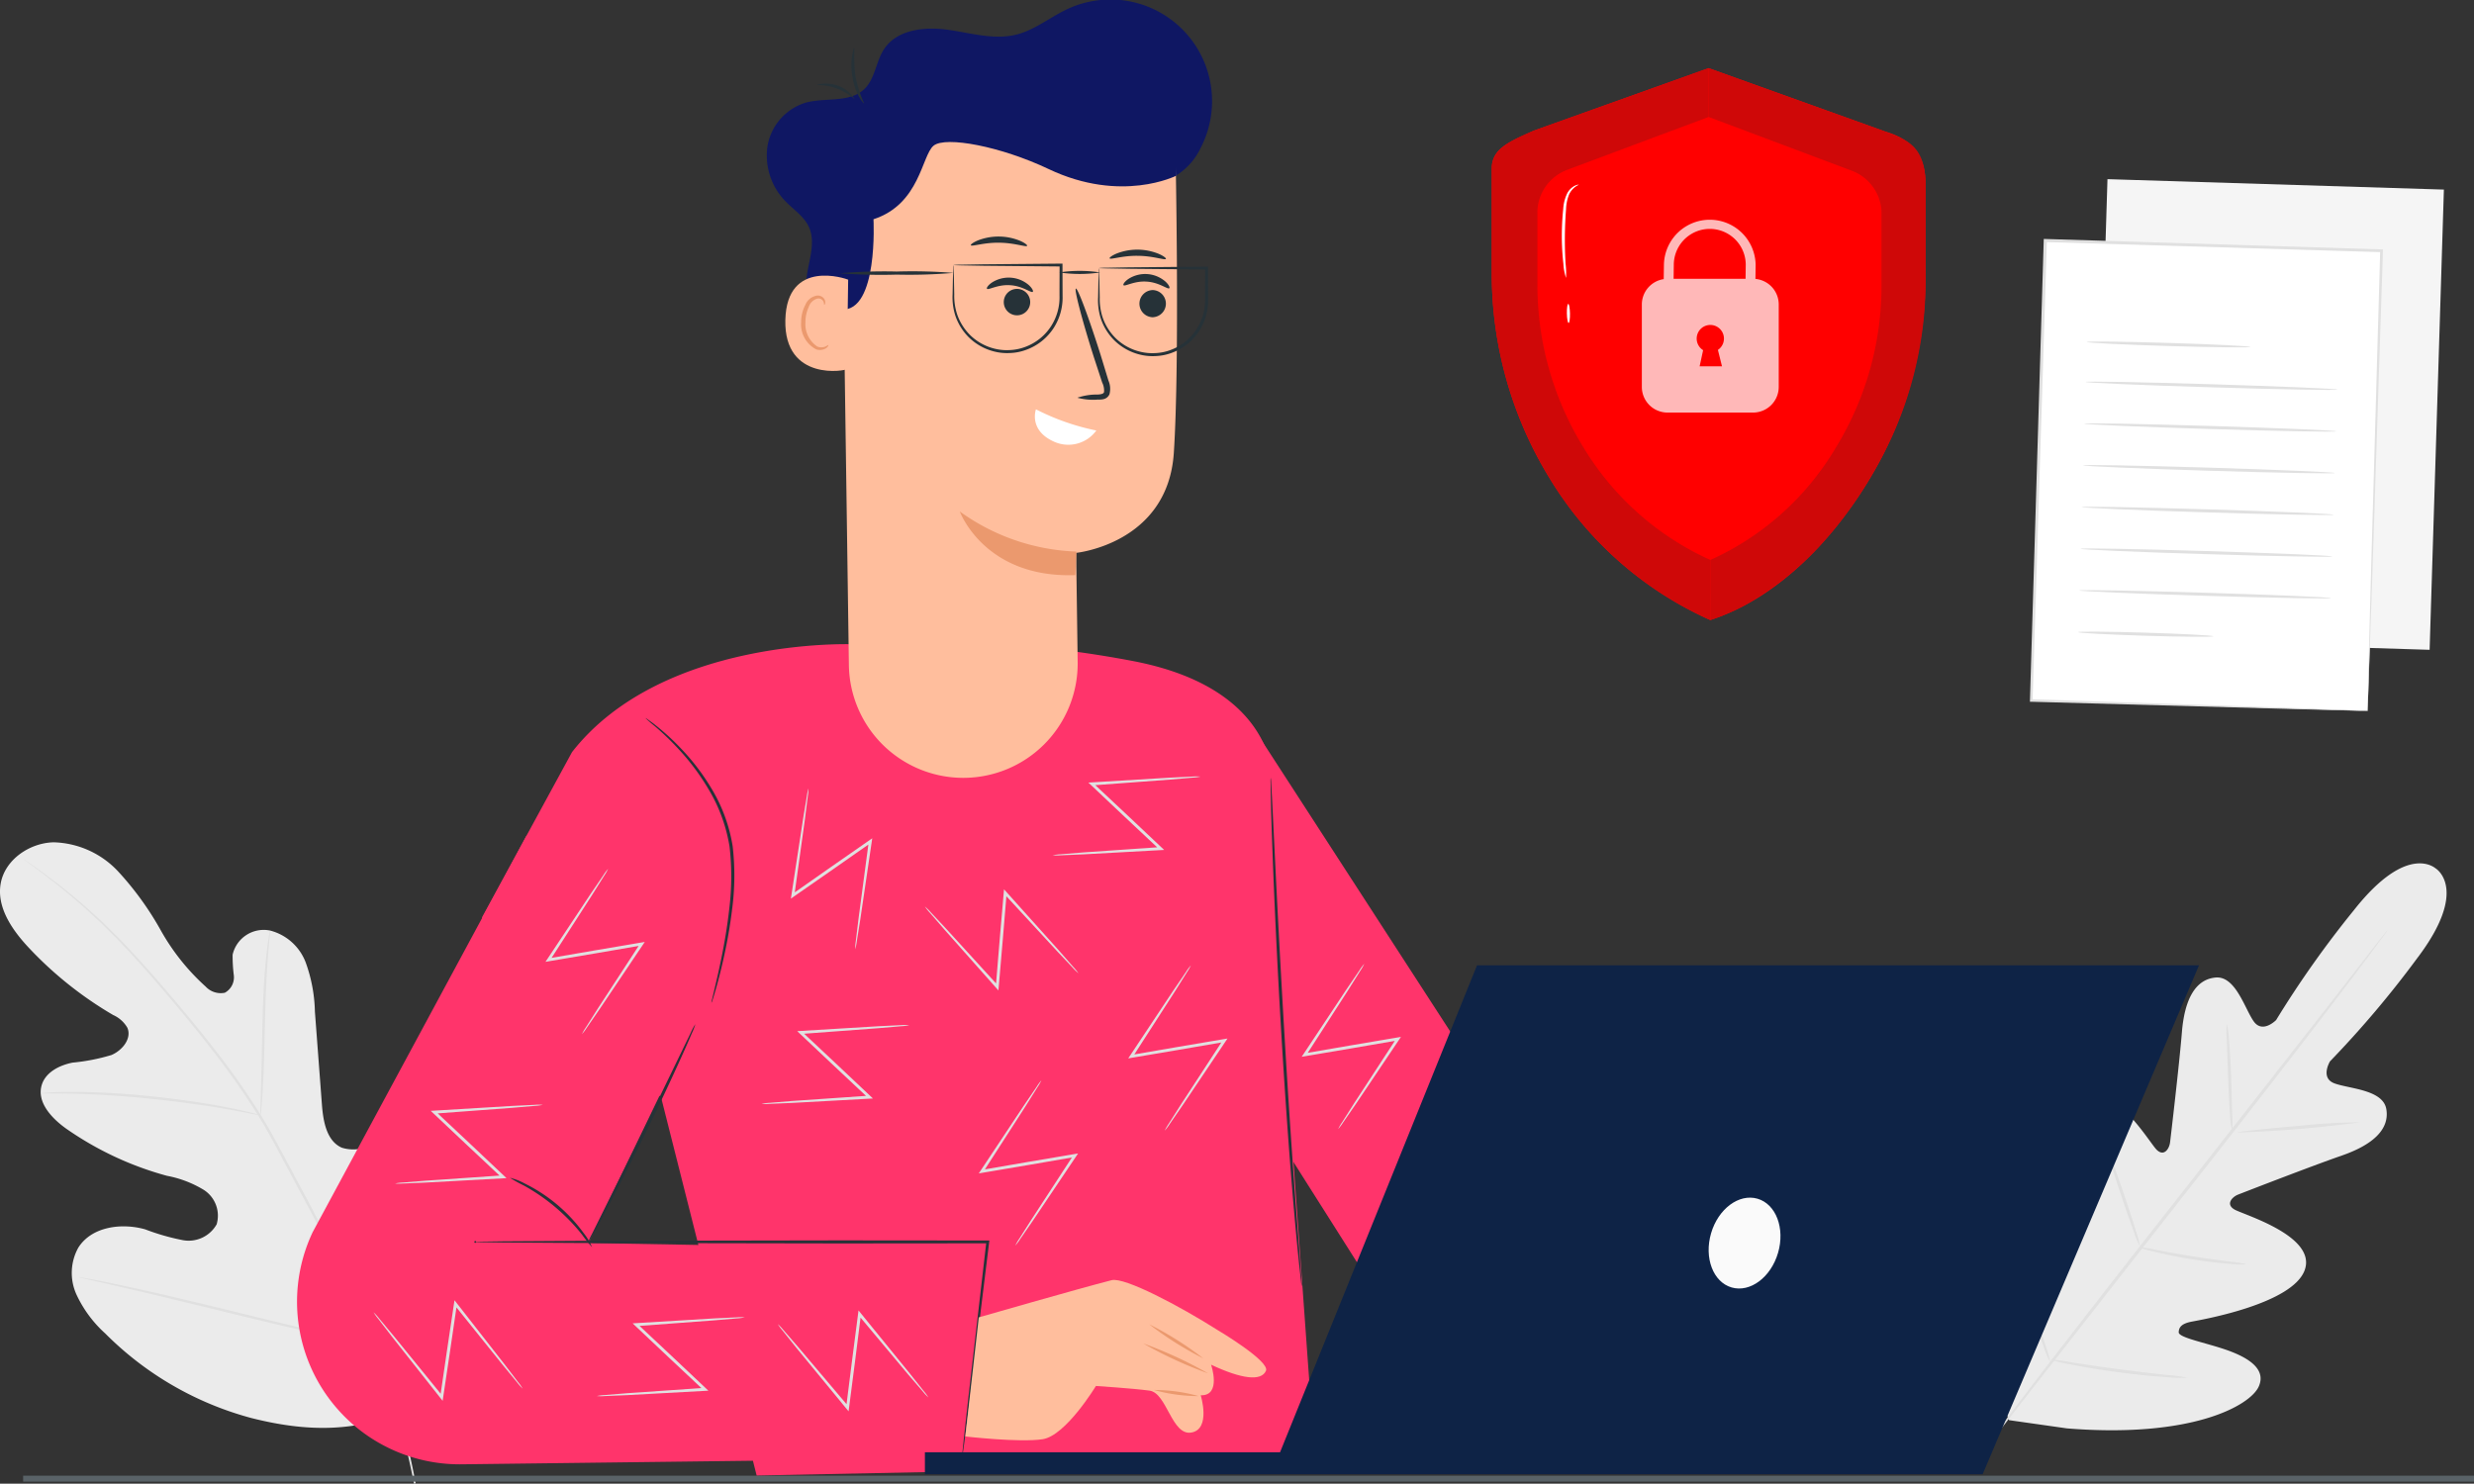 <svg xmlns="http://www.w3.org/2000/svg" width="266" height="159.563" viewBox="0 0 266 159.563">
  <rect x="0" y="0" width="266" height="159.563" fill="#333333" stroke="none"/>
  <g id="Group_262" data-name="Group 262" transform="translate(-334 -2857)">
    <g id="Group_261" data-name="Group 261" transform="translate(334 2857)">
      <g id="Background_Complete" data-name="Background Complete" transform="translate(0 19.291)">
        <g id="Group_177" data-name="Group 177" transform="translate(0 71.297)">
          <g id="Group_166" data-name="Group 166">
            <path id="Path_102" data-name="Path 102" d="M74.312,365.451c8.827-7.222,9.97-19.37,8.719-30.1-.209-1.792-.164-3.7-1.158-5.207s-3.1-2.416-4.671-1.525c-1.3.739-1.763,2.34-2.414,3.686a10.637,10.637,0,0,1-3.939,4.376,4.117,4.117,0,0,1-3.71.642c-1.64-.726-2-2.851-2.135-4.64l-.754-9.995a16.477,16.477,0,0,0-.981-5.262,5.585,5.585,0,0,0-3.835-3.456,3.427,3.427,0,0,0-4.031,2.6,16.382,16.382,0,0,0,.131,2.229,1.888,1.888,0,0,1-.97,1.861A2.213,2.213,0,0,1,52.508,320a23.794,23.794,0,0,1-4.848-6.083,33,33,0,0,0-4.574-6.312,9.847,9.847,0,0,0-6.934-3.125c-2.6.068-5.237,1.876-5.687,4.442s1.247,5.006,3.035,6.911a40.28,40.28,0,0,0,9.06,7.222,3.312,3.312,0,0,1,1.53,1.377c.49,1.159-.557,2.436-1.716,2.926a21.347,21.347,0,0,1-4.187.818c-1.4.28-2.877,1.021-3.3,2.381-.591,1.888,1.113,3.674,2.738,4.8a34.832,34.832,0,0,0,10.722,4.992,11.794,11.794,0,0,1,3.956,1.513,3.291,3.291,0,0,1,1.384,3.7,3.449,3.449,0,0,1-3.595,1.714,24.351,24.351,0,0,1-4.095-1.171c-2.564-.722-5.762-.287-7.183,1.966a5.61,5.61,0,0,0-.2,5.05,13.041,13.041,0,0,0,3.1,4.189A34.9,34.9,0,0,0,57.423,366.4c5.933,1.5,11.323,1.593,16.889-.95" transform="translate(-30.392 -304.481)" fill="#ebebeb"/>
          </g>
          <g id="Group_168" data-name="Group 168" transform="translate(2.488 1.779)">
            <g id="Group_167" data-name="Group 167">
              <path id="Path_103" data-name="Path 103" d="M76.5,374.432a77.932,77.932,0,0,0-4.168-14.475,159.761,159.761,0,0,0-7.85-16.7l-2.286-4.274c-.753-1.4-1.5-2.79-2.314-4.1a80.056,80.056,0,0,0-5.124-7.285c-1.743-2.239-3.481-4.3-5.12-6.218s-3.209-3.669-4.705-5.209a64.338,64.338,0,0,0-7.6-6.741c-.957-.724-1.717-1.263-2.238-1.621l-.593-.4c-.135-.089-.208-.13-.208-.13s.063.055.191.152l.579.425c.509.373,1.26.924,2.205,1.661a67.231,67.231,0,0,1,7.526,6.79c1.484,1.544,3.039,3.3,4.672,5.222s3.359,3.986,5.094,6.226a80.494,80.494,0,0,1,5.095,7.269c.81,1.309,1.55,2.688,2.3,4.093l2.284,4.272A162.744,162.744,0,0,1,72.1,360.047a79.017,79.017,0,0,1,4.212,14.419" transform="translate(-34.292 -307.269)" fill="#e0e0e0"/>
            </g>
          </g>
          <g id="Group_170" data-name="Group 170" transform="translate(27.992 9.489)">
            <g id="Group_169" data-name="Group 169">
              <path id="Path_104" data-name="Path 104" d="M74.285,339.231a4.373,4.373,0,0,0,.1-.778c.05-.5.1-1.23.154-2.129.1-1.8.168-4.291.23-7.038s.169-5.232.313-7.025c.069-.9.134-1.623.186-2.123a4.286,4.286,0,0,0,.049-.783,4.462,4.462,0,0,0-.154.769c-.084.5-.179,1.222-.272,2.119-.194,1.794-.33,4.286-.393,7.036-.059,2.723-.111,5.186-.151,7.036-.027.862-.05,1.578-.068,2.132A4.386,4.386,0,0,0,74.285,339.231Z" transform="translate(-74.271 -319.355)" fill="#e0e0e0"/>
            </g>
          </g>
          <g id="Group_172" data-name="Group 172" transform="translate(4.381 26.847)">
            <g id="Group_171" data-name="Group 171">
              <path id="Path_105" data-name="Path 105" d="M37.259,346.708a.861.861,0,0,0,.242.018l.694,0c.6,0,1.472,0,2.548.027,2.15.045,5.12.216,8.386.548s6.208.774,8.326,1.152c1.061.182,1.914.353,2.505.468l.682.13a.839.839,0,0,0,.242.027.808.808,0,0,0-.23-.081l-.67-.179c-.584-.147-1.435-.348-2.493-.554-2.113-.427-5.06-.892-8.335-1.232s-6.253-.475-8.411-.471c-1.078-.007-1.951.025-2.553.059l-.693.048A.8.8,0,0,0,37.259,346.708Z" transform="translate(-37.259 -346.564)" fill="#e0e0e0"/>
            </g>
          </g>
          <g id="Group_174" data-name="Group 174" transform="translate(40.231 23.75)">
            <g id="Group_173" data-name="Group 173" transform="translate(0)">
              <path id="Path_106" data-name="Path 106" d="M93.458,372.017a1.449,1.449,0,0,0,.13-.3l.325-.866c.279-.753.658-1.851,1.107-3.215.9-2.725,2.032-6.528,3.226-10.74s2.295-8.02,3.149-10.757l1.025-3.238c.113-.36.2-.653.276-.882a1.424,1.424,0,0,0,.079-.314,1.466,1.466,0,0,0-.131.3c-.084.225-.191.512-.325.865-.279.753-.657,1.851-1.107,3.215-.9,2.725-2.033,6.527-3.227,10.741s-2.294,8.018-3.148,10.756l-1.025,3.238c-.114.36-.2.653-.277.882A1.465,1.465,0,0,0,93.458,372.017Z" transform="translate(-93.456 -341.711)" fill="#e0e0e0"/>
            </g>
          </g>
          <g id="Group_176" data-name="Group 176" transform="translate(8.5 46.765)">
            <g id="Group_175" data-name="Group 175">
              <path id="Path_107" data-name="Path 107" d="M43.716,377.79a1.633,1.633,0,0,0,.318.094l.924.216,3.4.777c2.87.659,6.825,1.618,11.19,2.688s8.331,2,11.215,2.613c1.442.306,2.61.543,3.421.692l.935.168a1.556,1.556,0,0,0,.329.04,1.478,1.478,0,0,0-.318-.094l-.924-.217-3.4-.776c-2.871-.659-6.825-1.619-11.192-2.689s-8.33-2-11.213-2.612c-1.442-.307-2.61-.544-3.421-.693l-.934-.168A1.475,1.475,0,0,0,43.716,377.79Z" transform="translate(-43.716 -377.787)" fill="#e0e0e0"/>
            </g>
          </g>
        </g>
        <g id="Group_185" data-name="Group 185" transform="translate(210.847 73.561)">
          <path id="Path_108" data-name="Path 108" d="M411.981,308.616s-2.989-2.961-8.825,4.435a109.056,109.056,0,0,0-8.372,11.828s-1.453,1.5-2.413.14-1.946-4.885-4.074-4.711c-2.208.181-3.36,2.375-3.645,5.88s-1.189,11.161-1.273,11.852-.663,1.589-1.465.765-4.967-7.85-8.183-5.674-2.4,12.069-2.335,13.152-.221,1.483-.76,1.64-1.717-2.337-2.983-4.286-3.076-3.989-4.826-2.579-3.6,8.344.81,21.084l2.43,5.77,6.226.885c13.438,1.083,19.687-2.445,20.616-4.492s-1.5-3.29-3.7-4.028-4.913-1.254-4.9-1.815.332-.942,1.4-1.146,10.849-1.895,12.15-5.552-6.543-5.932-7.542-6.5-.263-1.36.374-1.61,7.835-3.047,11.157-4.2,5.158-2.817,4.781-5c-.364-2.105-4.02-2.178-5.581-2.766s-.468-2.371-.468-2.371a109.069,109.069,0,0,0,9.356-11.066c5.7-7.5,1.984-9.69,1.984-9.69" transform="translate(-360.905 -308.03)" fill="#ebebeb"/>
          <g id="Group_178" data-name="Group 178" transform="translate(0.609 7.201)">
            <path id="Path_109" data-name="Path 109" d="M407.088,319.318a.811.811,0,0,1-.1.162l-.325.455-1.277,1.731c-1.113,1.5-2.742,3.655-4.769,6.311-4.05,5.31-9.716,12.592-16.01,20.6l-16.088,20.547-4.852,6.245-1.326,1.692-.352.435a.8.8,0,0,1-.129.141.851.851,0,0,1,.1-.162l.325-.455,1.277-1.73c1.113-1.5,2.742-3.655,4.769-6.31,4.05-5.31,9.717-12.592,16.012-20.609l16.085-20.543,4.852-6.245,1.327-1.692.351-.435A.831.831,0,0,1,407.088,319.318Z" transform="translate(-361.858 -319.318)" fill="#e0e0e0"/>
          </g>
          <g id="Group_179" data-name="Group 179" transform="translate(28.542 17.261)">
            <path id="Path_110" data-name="Path 110" d="M405.676,335.087a7.874,7.874,0,0,1,.235,1.671c.1,1.037.18,2.473.237,4.058.042,1.525.079,2.9.11,4.059a10.53,10.53,0,0,1,0,1.684,7.1,7.1,0,0,1-.234-1.672c-.084-1.038-.151-2.474-.207-4.059-.053-1.523-.1-2.9-.14-4.055A9.184,9.184,0,0,1,405.676,335.087Z" transform="translate(-405.645 -335.087)" fill="#e0e0e0"/>
          </g>
          <g id="Group_180" data-name="Group 180" transform="translate(29.696 27.828)">
            <path id="Path_111" data-name="Path 111" d="M407.454,352.777c-.008-.091,2.942-.411,6.587-.716a66.25,66.25,0,0,1,6.615-.385,131.89,131.89,0,0,1-13.2,1.1Z" transform="translate(-407.454 -351.652)" fill="#e0e0e0"/>
          </g>
          <g id="Group_181" data-name="Group 181" transform="translate(19.11 41.248)">
            <path id="Path_112" data-name="Path 112" d="M390.861,372.7a9.679,9.679,0,0,1,1.7.272c1.042.2,2.478.472,4.074.726s3.046.448,4.1.585a9.815,9.815,0,0,1,1.7.273,8.067,8.067,0,0,1-1.722-.04c-1.06-.077-2.523-.232-4.126-.491s-3.04-.568-4.072-.825A8.1,8.1,0,0,1,390.861,372.7Z" transform="translate(-390.861 -372.688)" fill="#e0e0e0"/>
          </g>
          <g id="Group_182" data-name="Group 182" transform="translate(15.758 30.905)">
            <path id="Path_113" data-name="Path 113" d="M385.614,356.475a7.545,7.545,0,0,1,.619,1.467c.342.919.792,2.2,1.27,3.615s.894,2.708,1.178,3.646a7.577,7.577,0,0,1,.4,1.541,7.575,7.575,0,0,1-.619-1.466c-.341-.919-.792-2.2-1.27-3.615s-.894-2.707-1.178-3.646A7.569,7.569,0,0,1,385.614,356.475Z" transform="translate(-385.607 -356.475)" fill="#e0e0e0"/>
          </g>
          <g id="Group_183" data-name="Group 183" transform="translate(5.035 40.58)">
            <path id="Path_114" data-name="Path 114" d="M368.8,371.641a12.389,12.389,0,0,1,.78,1.883c.441,1.177,1.029,2.811,1.659,4.622s1.183,3.458,1.568,4.654a12.377,12.377,0,0,1,.557,1.96,12.43,12.43,0,0,1-.779-1.883c-.441-1.177-1.03-2.811-1.66-4.622s-1.183-3.457-1.567-4.654A12.353,12.353,0,0,1,368.8,371.641Z" transform="translate(-368.797 -371.641)" fill="#e0e0e0"/>
          </g>
          <g id="Group_184" data-name="Group 184" transform="translate(9.584 53.345)">
            <path id="Path_115" data-name="Path 115" d="M375.928,391.66a15.627,15.627,0,0,1,2.162.286c1.329.206,3.165.493,5.2.76s3.88.475,5.218.621a15.67,15.67,0,0,1,2.162.288,12.94,12.94,0,0,1-2.182-.054c-1.345-.085-3.2-.254-5.241-.526s-3.874-.593-5.2-.859A12.958,12.958,0,0,1,375.928,391.66Z" transform="translate(-375.928 -391.65)" fill="#e0e0e0"/>
          </g>
        </g>
        <g id="Group_197" data-name="Group 197" transform="translate(218.259 0)">
          <rect id="Rectangle_49" data-name="Rectangle 49" width="49.496" height="36.17" transform="matrix(0.031, -1, 1, 0.031, 6.799, 49.473)" fill="#f5f5f5"/>
          <g id="Group_196" data-name="Group 196" transform="translate(0 6.401)">
            <g id="Group_187" data-name="Group 187">
              <rect id="Rectangle_50" data-name="Rectangle 50" width="49.496" height="36.17" transform="matrix(0.031, -1, 1, 0.031, 0.139, 49.644)" fill="#fff"/>
              <g id="Group_186" data-name="Group 186">
                <path id="Path_116" data-name="Path 116" d="M408.816,253.5s0-.085,0-.243.007-.4.013-.7c.015-.625.036-1.529.064-2.7.063-2.366.154-5.807.27-10.162.248-8.707.6-21.056,1.014-35.67l.145.155-36.149-1.088h0l.171-.161c-.575,18.479-1.109,35.587-1.541,49.471l-.131-.139,26.254.872,7.3.258,1.924.074c.436.018.668.035.668.035s-.213,0-.64,0l-1.9-.043L399,253.266l-26.343-.734-.135,0,0-.136c.415-13.885.927-30.994,1.48-49.473l.005-.166.166.005h0l36.149,1.119.151.005,0,.151c-.478,14.652-.882,27.033-1.167,35.763-.15,4.339-.268,7.768-.35,10.125-.043,1.161-.077,2.055-.1,2.672-.013.293-.022.519-.029.683S408.816,253.5,408.816,253.5Z" transform="translate(-372.524 -202.753)" fill="#e0e0e0"/>
              </g>
            </g>
            <g id="Group_188" data-name="Group 188" transform="translate(6.115 11.038)">
              <path id="Path_117" data-name="Path 117" d="M399.678,220.64c0,.091-3.938.046-8.789-.1s-8.783-.342-8.78-.434,3.937-.046,8.79.1S399.68,220.548,399.678,220.64Z" transform="translate(-382.109 -220.056)" fill="#e0e0e0"/>
            </g>
            <g id="Group_189" data-name="Group 189" transform="translate(5.983 15.352)">
              <path id="Path_118" data-name="Path 118" d="M408.974,227.677c0,.092-6.066-.019-13.54-.247s-13.534-.487-13.531-.579,6.064.019,13.542.248S408.976,227.585,408.974,227.677Z" transform="translate(-381.903 -226.818)" fill="#e0e0e0"/>
            </g>
            <g id="Group_190" data-name="Group 190" transform="translate(5.846 19.837)">
              <path id="Path_119" data-name="Path 119" d="M408.759,234.707c0,.092-6.066-.019-13.54-.247s-13.534-.488-13.531-.58,6.065.019,13.542.248S408.762,234.615,408.759,234.707Z" transform="translate(-381.688 -233.848)" fill="#e0e0e0"/>
            </g>
            <g id="Group_191" data-name="Group 191" transform="translate(5.71 24.322)">
              <path id="Path_120" data-name="Path 120" d="M408.545,241.737c0,.092-6.066-.019-13.54-.247s-13.534-.488-13.531-.579,6.064.018,13.541.247S408.547,241.646,408.545,241.737Z" transform="translate(-381.474 -240.878)" fill="#e0e0e0"/>
            </g>
            <g id="Group_192" data-name="Group 192" transform="translate(5.572 28.806)">
              <path id="Path_121" data-name="Path 121" d="M408.33,248.767c0,.092-6.066-.018-13.54-.247s-13.534-.488-13.531-.579,6.064.019,13.542.247S408.333,248.676,408.33,248.767Z" transform="translate(-381.259 -247.908)" fill="#e0e0e0"/>
            </g>
            <g id="Group_193" data-name="Group 193" transform="translate(5.436 33.291)">
              <path id="Path_122" data-name="Path 122" d="M408.116,255.8c0,.092-6.066-.019-13.54-.247s-13.534-.487-13.531-.579,6.064.019,13.541.247S408.118,255.706,408.116,255.8Z" transform="translate(-381.045 -254.938)" fill="#e0e0e0"/>
            </g>
            <g id="Group_194" data-name="Group 194" transform="translate(5.299 37.776)">
              <path id="Path_123" data-name="Path 123" d="M407.9,262.827c0,.091-6.066-.019-13.54-.248s-13.534-.487-13.531-.579,6.064.019,13.541.247S407.9,262.736,407.9,262.827Z" transform="translate(-380.83 -261.968)" fill="#e0e0e0"/>
            </g>
            <g id="Group_195" data-name="Group 195" transform="translate(5.162 42.238)">
              <path id="Path_124" data-name="Path 124" d="M395.166,269.462c0,.091-3.262.066-7.28-.056s-7.273-.3-7.271-.389,3.262-.066,7.281.056S395.169,269.37,395.166,269.462Z" transform="translate(-380.615 -268.962)" fill="#e0e0e0"/>
            </g>
          </g>
        </g>
        <rect id="Rectangle_51" data-name="Rectangle 51" width="263.512" height="0.638" transform="translate(2.488 139.416)" fill="#596267"/>
      </g>
      <g id="Character" transform="translate(31.916 0)">
        <g id="Group_251" data-name="Group 251">
          <g id="Group_215" data-name="Group 215" transform="translate(0 69.007)">
            <path id="Path_125" data-name="Path 125" d="M130.88,319.667l-19.263-19.346,9.685-17.788c9.685-12.4,30.185-11.6,30.185-11.6a117.5,117.5,0,0,1,30.234,1.825c16.284,3.169,14.972,13.945,14.972,13.945l2.182,39.917,2.338,32.5-60.06,1.211L130.88,319.667" transform="translate(-91.716 -270.652)" fill="#ff346b"/>
            <path id="Path_126" data-name="Path 126" d="M151.939,370.3l-53.794.659a17.487,17.487,0,0,1-16.021-24.966l23-42.657,20.951,14.163-14.292,29.661,43.55.777Z" transform="translate(-80.422 -282.484)" fill="#ff346b"/>
            <path id="Path_127" data-name="Path 127" d="M241.965,285.659l43.17,66.65-25.185,1.647s-15.04-23.7-14.7-23.211C245.865,331.633,241.965,285.659,241.965,285.659Z" transform="translate(-138.91 -276.085)" fill="#ff346b"/>
            <path id="Path_128" data-name="Path 128" d="M139.137,351.976" transform="translate(-101.68 -300.096)" fill="#e8505b"/>
            <g id="Group_198" data-name="Group 198" transform="translate(37.47 8.209)">
              <path id="Path_129" data-name="Path 129" d="M146.263,314.151a1.326,1.326,0,0,1,.06-.343c.061-.257.137-.577.229-.966.2-.838.489-2.05.794-3.559s.624-3.313.845-5.333a28.16,28.16,0,0,0,.023-6.573,17.324,17.324,0,0,0-2.228-6.136,24.756,24.756,0,0,0-3.2-4.313,30.348,30.348,0,0,0-2.614-2.528,13.334,13.334,0,0,1-1.009-.88,1.354,1.354,0,0,1,.293.186c.183.135.464.32.8.595a25.318,25.318,0,0,1,2.7,2.467,23.8,23.8,0,0,1,3.3,4.319,17.276,17.276,0,0,1,2.293,6.244,27.517,27.517,0,0,1-.048,6.654,53.935,53.935,0,0,1-.919,5.348c-.335,1.507-.66,2.714-.9,3.543-.119.415-.218.735-.29.951A1.385,1.385,0,0,1,146.263,314.151Z" transform="translate(-139.157 -283.52)" fill="#263238"/>
            </g>
            <g id="Group_199" data-name="Group 199" transform="translate(31.29 41.139)">
              <path id="Path_130" data-name="Path 130" d="M141.026,335.139a6.2,6.2,0,0,1-.371.965c-.258.612-.644,1.492-1.132,2.573-.974,2.165-2.362,5.137-3.957,8.389s-3.1,6.17-4.215,8.264c-.558,1.048-1.018,1.892-1.344,2.47a6.1,6.1,0,0,1-.536.882,6.116,6.116,0,0,1,.421-.942l1.25-2.518,4.125-8.3,4.043-8.342,1.227-2.529A6.073,6.073,0,0,1,141.026,335.139Z" transform="translate(-129.47 -335.139)" fill="#263238"/>
            </g>
            <g id="Group_200" data-name="Group 200" transform="translate(19.082 64.39)">
              <path id="Path_131" data-name="Path 131" d="M162.769,395.009a.409.409,0,0,1,0-.112c.008-.089.016-.2.027-.328.031-.309.073-.732.128-1.271.124-1.133.3-2.751.527-4.786.476-4.123,1.147-9.933,1.937-16.777l.151.17-15.89.014-27.8-.048-8.425-.053-2.29-.031-.6-.016a.1.1,0,1,1,0-.034l.6-.017,2.29-.031,8.425-.053,27.8-.048,15.89.014h.172l-.021.17c-.84,6.839-1.551,12.643-2.057,16.763l-.612,4.776c-.075.537-.133.958-.175,1.266l-.051.325A.39.39,0,0,1,162.769,395.009Z" transform="translate(-110.334 -371.586)" fill="#263238"/>
            </g>
            <g id="Group_201" data-name="Group 201" transform="translate(22.902 57.656)">
              <path id="Path_132" data-name="Path 132" d="M125.163,368.5a15.3,15.3,0,0,1-1.074-1.345,20.967,20.967,0,0,0-6.263-5.288,15.369,15.369,0,0,1-1.5-.833,6.285,6.285,0,0,1,1.613.625,17.239,17.239,0,0,1,6.341,5.355A6.317,6.317,0,0,1,125.163,368.5Z" transform="translate(-116.321 -361.03)" fill="#263238"/>
            </g>
            <g id="Group_202" data-name="Group 202" transform="translate(104.693 14.637)">
              <path id="Path_133" data-name="Path 133" d="M247.892,348.306a3.5,3.5,0,0,1-.085-.551q-.067-.589-.18-1.588c-.147-1.379-.345-3.377-.558-5.849-.436-4.942-.94-11.778-1.388-19.333s-.76-14.405-.939-19.363c-.092-2.478-.151-4.485-.182-5.872q-.016-1.006-.026-1.6a3.476,3.476,0,0,1,.013-.558,3.525,3.525,0,0,1,.054.555q.033.591.089,1.595c.07,1.417.167,3.413.287,5.866.239,4.954.589,11.8,1.035,19.353s.915,14.389,1.291,19.334c.189,2.449.343,4.441.452,5.856q.075,1,.118,1.593A3.431,3.431,0,0,1,247.892,348.306Z" transform="translate(-244.533 -293.596)" fill="#263238"/>
            </g>
            <g id="Group_203" data-name="Group 203" transform="translate(53.118 15.788)">
              <path id="Path_134" data-name="Path 134" d="M170.6,312.693a5.379,5.379,0,0,1,.068-.872c.073-.608.172-1.418.292-2.413l1.107-8.331.248.152-4.127,2.89-4.2,2.92-.3.211.055-.363c.507-3.312.944-6.17,1.263-8.256l.393-2.381a5.41,5.41,0,0,1,.177-.85,5.254,5.254,0,0,1-.073.865c-.076.6-.177,1.407-.3,2.394-.29,2.091-.686,4.956-1.146,8.274l-.247-.152,4.19-2.934,4.136-2.877.3-.209-.053.361c-.491,3.333-.915,6.212-1.225,8.314-.158.99-.286,1.8-.383,2.4A5.474,5.474,0,0,1,170.6,312.693Z" transform="translate(-163.687 -295.4)" fill="#e0e0e0"/>
            </g>
            <g id="Group_204" data-name="Group 204" transform="translate(67.527 26.631)">
              <path id="Path_135" data-name="Path 135" d="M202.786,321.435a5.283,5.283,0,0,1-.626-.61l-1.669-1.766-5.7-6.176.275-.093c-.13,1.564-.27,3.26-.416,5.021-.154,1.788-.3,3.511-.438,5.1l-.032.367-.244-.275-5.542-6.249-1.58-1.824a5.332,5.332,0,0,1-.54-.679,5.317,5.317,0,0,1,.619.609l1.648,1.763,5.63,6.17-.275.092c.131-1.586.274-3.308.422-5.1.151-1.761.3-3.456.431-5.02l.032-.365.243.272,5.611,6.256,1.6,1.829A5.479,5.479,0,0,1,202.786,321.435Z" transform="translate(-186.274 -312.397)" fill="#e0e0e0"/>
            </g>
            <g id="Group_205" data-name="Group 205" transform="translate(89.382 34.814)">
              <path id="Path_136" data-name="Path 136" d="M227.275,325.225a5.512,5.512,0,0,1-.434.759l-1.291,2.059L221,335.108l-.159-.242,4.965-.857,5.044-.854.363-.061-.2.3-4.66,6.932-1.37,1.987a5.365,5.365,0,0,1-.522.693,5.2,5.2,0,0,1,.434-.752l1.294-2.038,4.561-7,.158.243-5.04.869-4.968.841-.361.061.2-.3,4.65-7,1.368-2.008A5.346,5.346,0,0,1,227.275,325.225Z" transform="translate(-220.533 -325.225)" fill="#e0e0e0"/>
            </g>
            <g id="Group_206" data-name="Group 206" transform="translate(73.314 47.175)">
              <path id="Path_137" data-name="Path 137" d="M202.087,344.6a5.3,5.3,0,0,1-.433.76l-1.291,2.059-4.55,7.066-.159-.243,4.965-.856,5.044-.854.363-.061-.2.3-4.66,6.932-1.37,1.987a5.249,5.249,0,0,1-.522.693,5.34,5.34,0,0,1,.434-.751L201,359.6l4.561-7,.158.243-5.04.87-4.968.841-.361.061.2-.3,4.65-7,1.368-2.008A5.512,5.512,0,0,1,202.087,344.6Z" transform="translate(-195.345 -344.601)" fill="#e0e0e0"/>
            </g>
            <g id="Group_207" data-name="Group 207" transform="translate(108.031 34.639)">
              <path id="Path_138" data-name="Path 138" d="M256.508,324.95a5.381,5.381,0,0,1-.433.76l-1.292,2.059-4.55,7.066-.159-.243,4.965-.856,5.043-.854.364-.061-.2.3-4.66,6.933-1.37,1.987a5.313,5.313,0,0,1-.522.693,5.372,5.372,0,0,1,.434-.751l1.294-2.038,4.561-7,.159.243-5.04.869-4.968.841-.361.061.2-.3,4.649-7,1.369-2.008A5.38,5.38,0,0,1,256.508,324.95Z" transform="translate(-249.766 -324.95)" fill="#e0e0e0"/>
            </g>
            <g id="Group_208" data-name="Group 208" transform="translate(26.727 24.427)">
              <path id="Path_139" data-name="Path 139" d="M129.06,308.943a5.3,5.3,0,0,1-.433.76l-1.291,2.059-4.55,7.066-.159-.243,4.965-.856,5.044-.854.363-.061-.2.3-4.66,6.932-1.37,1.987a5.233,5.233,0,0,1-.522.693,5.348,5.348,0,0,1,.434-.751l1.294-2.038c1.152-1.768,2.731-4.191,4.561-7l.158.243-5.04.869-4.968.841-.361.061.2-.3,4.65-7,1.368-2.008A5.451,5.451,0,0,1,129.06,308.943Z" transform="translate(-122.318 -308.943)" fill="#e0e0e0"/>
            </g>
            <g id="Group_209" data-name="Group 209" transform="translate(8.248 70.831)">
              <path id="Path_140" data-name="Path 140" d="M93.352,382.98a5.379,5.379,0,0,1,.588.648l1.555,1.867,5.3,6.521-.28.075c.227-1.553.473-3.237.729-4.986.265-1.775.521-3.484.755-5.059l.055-.364.226.29,5.141,6.583,1.463,1.92a5.27,5.27,0,0,1,.5.712,5.392,5.392,0,0,1-.579-.646l-1.535-1.863-5.234-6.51.28-.075-.74,5.061-.744,4.984-.054.362-.226-.286-5.209-6.6-1.484-1.925A5.434,5.434,0,0,1,93.352,382.98Z" transform="translate(-93.351 -381.683)" fill="#e0e0e0"/>
            </g>
            <g id="Group_210" data-name="Group 210" transform="translate(49.955 41.231)">
              <path id="Path_141" data-name="Path 141" d="M174.624,335.3a5.4,5.4,0,0,1-.867.112l-2.422.209-8.381.625.1-.274,3.675,3.447,3.72,3.511.268.253-.366.02-8.34.457-2.411.1a5.269,5.269,0,0,1-.868,0,5.343,5.343,0,0,1,.862-.106l2.406-.2,8.333-.576-.1.273-3.731-3.5-3.664-3.458-.266-.251.364-.022,8.388-.507,2.428-.118A5.446,5.446,0,0,1,174.624,335.3Z" transform="translate(-158.729 -335.283)" fill="#e0e0e0"/>
            </g>
            <g id="Group_211" data-name="Group 211" transform="translate(51.714 71.929)">
              <path id="Path_142" data-name="Path 142" d="M161.487,384.871a5.453,5.453,0,0,1,.6.636l1.592,1.837,5.428,6.415-.278.082.631-5,.656-5.073.047-.366.232.285,5.269,6.481,1.5,1.89a5.383,5.383,0,0,1,.51.7,5.283,5.283,0,0,1-.592-.635L175.51,390.3l-5.361-6.406.279-.08c-.2,1.579-.415,3.294-.64,5.075-.226,1.752-.445,3.44-.646,5l-.047.363-.232-.282-5.337-6.492-1.521-1.9A5.32,5.32,0,0,1,161.487,384.871Z" transform="translate(-161.486 -383.404)" fill="#e0e0e0"/>
            </g>
            <g id="Group_212" data-name="Group 212" transform="translate(10.555 49.803)">
              <path id="Path_143" data-name="Path 143" d="M112.863,348.733a5.412,5.412,0,0,1-.867.112l-2.422.209-8.381.625.1-.274,3.675,3.447,3.72,3.511.268.253-.367.02-8.34.457-2.411.1a5.363,5.363,0,0,1-.868,0,5.36,5.36,0,0,1,.861-.107l2.406-.195,8.333-.576-.1.273-3.731-3.5-3.664-3.458-.267-.251.364-.022,8.389-.506,2.428-.118A5.358,5.358,0,0,1,112.863,348.733Z" transform="translate(-96.968 -348.721)" fill="#e0e0e0"/>
            </g>
            <g id="Group_213" data-name="Group 213" transform="translate(32.26 72.66)">
              <path id="Path_144" data-name="Path 144" d="M146.886,384.562a5.4,5.4,0,0,1-.867.112l-2.422.209-8.381.625.1-.273,3.675,3.447,3.72,3.511.268.253-.366.02-8.34.457-2.411.1a5.358,5.358,0,0,1-.868,0,5.383,5.383,0,0,1,.862-.107l2.406-.2,8.333-.575-.1.273-3.731-3.5-3.664-3.458-.266-.251.364-.022,8.388-.507,2.428-.117A5.355,5.355,0,0,1,146.886,384.562Z" transform="translate(-130.991 -384.55)" fill="#e0e0e0"/>
            </g>
            <g id="Group_214" data-name="Group 214" transform="translate(81.261 14.507)">
              <path id="Path_145" data-name="Path 145" d="M223.7,293.4a5.326,5.326,0,0,1-.868.112l-2.421.21-8.381.625.1-.273,3.675,3.447,3.72,3.511.268.253-.366.02-8.34.457-2.411.1a5.412,5.412,0,0,1-.868,0,5.249,5.249,0,0,1,.861-.107l2.406-.2,8.333-.575-.1.272-3.731-3.5-3.665-3.458-.266-.251.364-.022,8.389-.507,2.427-.117A5.424,5.424,0,0,1,223.7,293.4Z" transform="translate(-207.802 -293.392)" fill="#e0e0e0"/>
            </g>
          </g>
          <g id="Group_219" data-name="Group 219" transform="translate(71.872 137.654)">
            <path id="Path_146" data-name="Path 146" d="M194.534,382.284s10.734-3.092,14.285-4c1.385-.353,7.313,2.774,11.408,5.375,0,0,5.639,3.343,5.183,4.374-.5,1.134-2.582.9-5.9-.658,0,0,1.157,3.36-1.114,3.288,0,0,1.127,3.631-1,4.007s-2.63-4.258-4.508-4.508-5.76-.5-5.76-.5-3.232,5.353-5.737,5.729-8.307-.3-8.307-.3Z" transform="translate(-193.085 -378.259)" fill="#ffbe9d"/>
            <g id="Group_216" data-name="Group 216" transform="translate(19.767 4.76)">
              <path id="Path_147" data-name="Path 147" d="M224.072,385.726a35.746,35.746,0,0,1,5.819,3.669,35.673,35.673,0,0,1-5.819-3.669Z" transform="translate(-224.071 -385.721)" fill="#eb996e"/>
            </g>
            <g id="Group_217" data-name="Group 217" transform="translate(19.133 6.823)">
              <path id="Path_148" data-name="Path 148" d="M223.078,388.961a44.612,44.612,0,0,1,6.979,3.221,44.47,44.47,0,0,1-6.979-3.221Z" transform="translate(-223.077 -388.954)" fill="#eb996e"/>
            </g>
            <g id="Group_218" data-name="Group 218" transform="translate(20.282 11.795)">
              <path id="Path_149" data-name="Path 149" d="M224.879,396.788a17.713,17.713,0,0,1,4.8.658,17.771,17.771,0,0,1-4.8-.658Z" transform="translate(-224.879 -396.749)" fill="#eb996e"/>
            </g>
          </g>
          <g id="Group_250" data-name="Group 250" transform="translate(50.514)">
            <g id="Group_244" data-name="Group 244">
              <path id="Path_150" data-name="Path 150" d="M168.45,193.443a2.206,2.206,0,0,1-3.107,2.609c-1.454-.737-1.638-2.744-1.352-4.349s.832-3.319.159-4.8c-.515-1.136-1.631-1.856-2.5-2.75a7.039,7.039,0,0,1-1.955-5.97,5.918,5.918,0,0,1,4.068-4.653c2.137-.6,4.771.059,6.361-1.488,1.153-1.121,1.224-2.958,2.116-4.3,1.384-2.077,4.312-2.407,6.786-2.069s4.992,1.132,7.414.529c2.024-.5,3.684-1.916,5.581-2.784a10.928,10.928,0,0,1,14.229,15,6.986,6.986,0,0,1-3.391,3.354" transform="translate(-159.604 -162.48)" fill="#0f1763"/>
              <g id="Group_235" data-name="Group 235" transform="translate(8.112 12.891)">
                <g id="Group_234" data-name="Group 234">
                  <g id="Group_233" data-name="Group 233">
                    <g id="Group_220" data-name="Group 220">
                      <path id="Path_151" data-name="Path 151" d="M185.363,253.452h0a12.3,12.3,0,0,0,12.284-12.468l-.162-11.728s9.852-.987,10.5-10.747.181-32.282.181-32.282h0a34,34,0,0,0-34.343,2.429l-1.508,1.035.734,51.638A12.3,12.3,0,0,0,185.363,253.452Z" transform="translate(-172.32 -182.687)" fill="#ffbe9d"/>
                    </g>
                    <g id="Group_224" data-name="Group 224" transform="translate(30.24 16.574)">
                      <g id="Group_221" data-name="Group 221" transform="translate(1.73 1.729)">
                        <path id="Path_152" data-name="Path 152" d="M223.728,214.294a1.461,1.461,0,0,1,.016-2.905.663.663,0,0,1,.238,0,1.461,1.461,0,0,1-.017,2.905A.66.66,0,0,1,223.728,214.294Z" transform="translate(-222.434 -211.379)" fill="#263238"/>
                      </g>
                      <g id="Group_223" data-name="Group 223">
                        <g id="Group_222" data-name="Group 222">
                          <path id="Path_153" data-name="Path 153" d="M224.662,210.2c-.163.161-1.081-.63-2.426-.709-1.344-.1-2.359.562-2.5.381-.068-.081.1-.378.545-.679a3.322,3.322,0,0,1,3.93.262C224.612,209.809,224.739,210.126,224.662,210.2Z" transform="translate(-219.722 -208.668)" fill="#263238"/>
                        </g>
                      </g>
                    </g>
                    <g id="Group_228" data-name="Group 228" transform="translate(15.563 16.963)">
                      <g id="Group_225" data-name="Group 225" transform="translate(1.823 1.215)">
                        <path id="Path_154" data-name="Path 154" d="M201.8,211.435a1.421,1.421,0,1,1-1.977.359A1.42,1.42,0,0,1,201.8,211.435Z" transform="translate(-199.574 -211.182)" fill="#263238"/>
                      </g>
                      <g id="Group_227" data-name="Group 227">
                        <g id="Group_226" data-name="Group 226">
                          <path id="Path_155" data-name="Path 155" d="M201.655,210.806c-.162.161-1.081-.63-2.425-.709-1.344-.1-2.359.561-2.5.381-.069-.081.1-.378.544-.678a3.321,3.321,0,0,1,3.93.262C201.605,210.418,201.733,210.735,201.655,210.806Z" transform="translate(-196.716 -209.277)" fill="#263238"/>
                        </g>
                      </g>
                    </g>
                    <g id="Group_230" data-name="Group 230" transform="translate(25.11 18.144)">
                      <g id="Group_229" data-name="Group 229">
                        <path id="Path_156" data-name="Path 156" d="M211.863,222.869a6.533,6.533,0,0,1,2.2-.343c.354-.019.635-.084.67-.271a1.923,1.923,0,0,0-.2-1.021l-.915-2.792c-1.258-3.975-2.113-7.248-1.912-7.311s1.385,3.105,2.642,7.08c.3.97.579,1.9.857,2.81a2.249,2.249,0,0,1,.113,1.473.924.924,0,0,1-.637.529,2.253,2.253,0,0,1-.6.045A6.535,6.535,0,0,1,211.863,222.869Z" transform="translate(-211.681 -211.13)" fill="#263238"/>
                      </g>
                    </g>
                    <g id="Group_231" data-name="Group 231" transform="translate(20.726 31.131)">
                      <path id="Path_157" data-name="Path 157" d="M204.923,231.487a25.241,25.241,0,0,0,6.493,2.277A3.723,3.723,0,0,1,206.948,235C204.083,233.775,204.923,231.487,204.923,231.487Z" transform="translate(-204.808 -231.487)" fill="#fff"/>
                    </g>
                    <g id="Group_232" data-name="Group 232" transform="translate(12.653 42.116)">
                      <path id="Path_158" data-name="Path 158" d="M204.69,253.019a22.744,22.744,0,0,1-12.536-4.313s2.626,7.194,12.421,6.845Z" transform="translate(-192.154 -248.706)" fill="#eb996e"/>
                    </g>
                  </g>
                </g>
              </g>
              <path id="Path_159" data-name="Path 159" d="M206.833,187.235s-5.895,3-13.714-.718c-5.132-2.438-11.08-3.562-12.366-2.515s-1.46,6.289-6.465,7.916c0,0,.54,9.984-3.451,9.706s-1.8-15.8-1.8-15.8l9.653-4.949,10.6-2.216,10.048,1.218,7.794,1.973Z" transform="translate(-162.802 -168.337)" fill="#0f1763"/>
              <g id="Group_239" data-name="Group 239" transform="translate(2.007 29.642)">
                <g id="Group_236" data-name="Group 236">
                  <path id="Path_160" data-name="Path 160" d="M169.507,209.381c-.163-.081-6.6-2.351-6.754,4.339s6.6,5.461,6.613,5.269S169.507,209.381,169.507,209.381Z" transform="translate(-162.751 -208.946)" fill="#ffbe9d"/>
                </g>
                <g id="Group_238" data-name="Group 238" transform="translate(1.697 2.142)">
                  <g id="Group_237" data-name="Group 237">
                    <path id="Path_161" data-name="Path 161" d="M168.343,217.624c-.029-.022-.119.079-.318.165a1.166,1.166,0,0,1-.871,0,2.883,2.883,0,0,1-1.276-2.617,3.842,3.842,0,0,1,.363-1.661,1.349,1.349,0,0,1,.9-.875.594.594,0,0,1,.681.335c.085.189.04.322.075.334.018.017.146-.109.1-.387a.745.745,0,0,0-.254-.425.882.882,0,0,0-.64-.185,1.639,1.639,0,0,0-1.241,1.01,3.955,3.955,0,0,0-.446,1.856,3.027,3.027,0,0,0,1.635,2.927,1.249,1.249,0,0,0,1.07-.153C168.328,217.786,168.366,217.637,168.343,217.624Z" transform="translate(-165.412 -212.303)" fill="#eb996e"/>
                  </g>
                </g>
              </g>
              <g id="Group_240" data-name="Group 240" transform="translate(5.357 8.962)">
                <path id="Path_162" data-name="Path 162" d="M168,176.7a3.691,3.691,0,0,1,4.13,1.541A6.3,6.3,0,0,0,168,176.7Z" transform="translate(-168.003 -176.529)" fill="#263238"/>
              </g>
              <g id="Group_241" data-name="Group 241" transform="translate(9.135 5.129)">
                <path id="Path_163" data-name="Path 163" d="M174.171,170.52c.117.007-.066,1.41.168,3.084a13.206,13.206,0,0,0,.934,2.915c-.032.022-.276-.238-.561-.739a6.279,6.279,0,0,1-.7-2.126A6.959,6.959,0,0,1,174.171,170.52Z" transform="translate(-173.924 -170.52)" fill="#263238"/>
              </g>
              <g id="Group_242" data-name="Group 242" transform="translate(36.866 26.847)">
                <path id="Path_164" data-name="Path 164" d="M217.4,205.5c-.036-.078.251-.309.794-.531a6.11,6.11,0,0,1,4.477.045c.538.232.82.468.783.546-.082.177-1.37-.326-3.024-.329C218.773,205.2,217.475,205.677,217.4,205.5Z" transform="translate(-217.393 -204.565)" fill="#263238"/>
              </g>
              <g id="Group_243" data-name="Group 243" transform="translate(21.949 25.44)">
                <path id="Path_165" data-name="Path 165" d="M194.014,203.292c-.036-.078.251-.309.794-.531a6.108,6.108,0,0,1,4.476.045c.538.232.82.468.783.546-.082.177-1.37-.326-3.024-.329C195.391,202.994,194.093,203.471,194.014,203.292Z" transform="translate(-194.011 -202.359)" fill="#263238"/>
              </g>
            </g>
            <g id="Group_249" data-name="Group 249" transform="translate(7.879 28.347)">
              <g id="Group_245" data-name="Group 245" transform="translate(27.742 0.33)">
                <path id="Path_166" data-name="Path 166" d="M215.538,207.588a3.031,3.031,0,0,1,.026.4c.008.283.019.64.032,1.079.01.474.022,1.033.035,1.675a6.341,6.341,0,0,0,.318,2.17,5.8,5.8,0,0,0,1.41,2.229A5.679,5.679,0,0,0,220,216.585a5.391,5.391,0,0,0,1.631.143,5.236,5.236,0,0,0,1.669-.352,5.624,5.624,0,0,0,2.751-2.226,5.732,5.732,0,0,0,.9-3.266c0-1.141.006-2.244.009-3.3l.154.154-8.279-.075-2.4-.041-.65-.019a1.261,1.261,0,0,1-.237-.018,6.773,6.773,0,0,1,.82-.037l2.369-.042,8.381-.075.154,0v.156c0,1.052.006,2.154.009,3.3a6.029,6.029,0,0,1-.943,3.446,5.923,5.923,0,0,1-2.916,2.351,5.543,5.543,0,0,1-1.766.364,5.681,5.681,0,0,1-1.721-.162,5.925,5.925,0,0,1-2.758-1.55,6,6,0,0,1-1.44-2.351,6.4,6.4,0,0,1-.28-2.259q.019-.987.034-1.718c.013-.433.024-.785.033-1.065A1.758,1.758,0,0,1,215.538,207.588Z" transform="translate(-215.441 -207.432)" fill="#263238"/>
              </g>
              <g id="Group_246" data-name="Group 246" transform="translate(12.101)">
                <path id="Path_167" data-name="Path 167" d="M191.021,207.071a2.889,2.889,0,0,1,.026.4l.033,1.079q.014.712.034,1.675a6.356,6.356,0,0,0,.318,2.17,5.815,5.815,0,0,0,1.41,2.23,5.68,5.68,0,0,0,2.637,1.448,5.414,5.414,0,0,0,1.632.143,5.253,5.253,0,0,0,1.669-.352,5.628,5.628,0,0,0,2.751-2.226,5.727,5.727,0,0,0,.9-3.266c0-1.141.006-2.244.009-3.3l.154.154-8.279-.075-2.4-.041-.65-.019a1.348,1.348,0,0,1-.237-.019,6.815,6.815,0,0,1,.82-.037l2.369-.042,8.381-.075h.154v.156c0,1.053.006,2.155.009,3.3a6.04,6.04,0,0,1-.943,3.445,5.927,5.927,0,0,1-2.917,2.351,5.539,5.539,0,0,1-1.766.364,5.644,5.644,0,0,1-1.72-.162,5.926,5.926,0,0,1-2.758-1.55,5.992,5.992,0,0,1-1.439-2.351,6.4,6.4,0,0,1-.281-2.259c.013-.658.025-1.232.035-1.718.013-.433.024-.785.032-1.065A1.892,1.892,0,0,1,191.021,207.071Z" transform="translate(-190.925 -206.915)" fill="#263238"/>
              </g>
              <g id="Group_247" data-name="Group 247" transform="translate(23.574 0.785)">
                <path id="Path_168" data-name="Path 168" d="M213.313,208.311a14.65,14.65,0,0,1-4.4,0,14.706,14.706,0,0,1,4.4,0Z" transform="translate(-208.908 -208.145)" fill="#263238"/>
              </g>
              <g id="Group_248" data-name="Group 248" transform="translate(0 0.853)">
                <path id="Path_169" data-name="Path 169" d="M171.955,208.437a56.135,56.135,0,0,1,6.1-.184,56.336,56.336,0,0,1,6.1.147,56.016,56.016,0,0,1-6.1.185A56.035,56.035,0,0,1,171.955,208.437Z" transform="translate(-171.955 -208.251)" fill="#263238"/>
              </g>
            </g>
          </g>
        </g>
      </g>
      <g id="Shield" transform="translate(160.391 7.327)">
        <g id="Group_259" data-name="Group 259">
          <g id="Group_256" data-name="Group 256">
            <g id="Group_253" data-name="Group 253">
              <g id="Group_252" data-name="Group 252">
                <path id="Path_170" data-name="Path 170" d="M324.117,180.786l-18.991-6.82-18.806,6.728c-2.4,1.134-4.507,1.813-4.507,4.05v11.135a42.086,42.086,0,0,0,6.2,22.163,38.563,38.563,0,0,0,17.3,15.281c7.687-2.5,13.425-9.154,16.933-14.847a42.086,42.086,0,0,0,6.2-22.163V186.3C328.439,183.11,326.749,181.552,324.117,180.786Z" transform="translate(-281.813 -173.966)" fill="red"/>
              </g>
            </g>
            <g id="Group_254" data-name="Group 254">
              <path id="Path_171" data-name="Path 171" d="M305.311,226.86a30.67,30.67,0,0,1-13.69-12.189,33.3,33.3,0,0,1-4.9-17.534v-7.811a4.926,4.926,0,0,1,3.187-4.416l15.222-5.692,0-5.252-18.806,6.728c-1.974.862-4.507,1.813-4.507,4.05v11.135a42.086,42.086,0,0,0,6.2,22.163,38.563,38.563,0,0,0,17.3,15.281Z" transform="translate(-281.813 -173.966)" fill="#cf0808"/>
            </g>
            <g id="Group_255" data-name="Group 255" transform="translate(23.313)">
              <path id="Path_172" data-name="Path 172" d="M318.542,233.322a22.923,22.923,0,0,0,3.731-1.6,33.494,33.494,0,0,0,7.9-6.211,42.551,42.551,0,0,0,5.492-7.378,40.513,40.513,0,0,0,6.01-22.376l.012-9.194c-.012-4.578-2.359-4.915-4.334-5.778l-18.991-6.82,0,5.252,15.4,5.784a4.926,4.926,0,0,1,3.187,4.416v7.811a33.3,33.3,0,0,1-4.9,17.534,29.978,29.978,0,0,1-13.5,12.1Z" transform="translate(-318.357 -173.966)" fill="#cf0808"/>
            </g>
          </g>
          <path id="Path_173" data-name="Path 173" d="M319.323,205.851l.021-1.5a4.931,4.931,0,0,0-9.861-.008l-.022,1.531a2.757,2.757,0,0,0-2.352,2.726v8.865a2.759,2.759,0,0,0,2.759,2.759h9.2a2.76,2.76,0,0,0,2.759-2.759V208.6A2.759,2.759,0,0,0,319.323,205.851Zm-3.595,9.4h-2.407l.376-1.738a1.466,1.466,0,1,1,1.59-.027C315.458,214.163,315.728,215.255,315.728,215.255Zm2.533-9.417h-7.737l.021-1.49a3.868,3.868,0,0,1,7.736-.008Z" transform="translate(-290.972 -183.181)" fill="#fff" opacity="0.72"/>
          <g id="Group_257" data-name="Group 257" transform="translate(7.534 12.536)">
            <path id="Path_174" data-name="Path 174" d="M294.073,203.642a6.03,6.03,0,0,1-.285-1.543,26.491,26.491,0,0,1-.154-3.78c.02-.739.07-1.443.137-2.08a4.459,4.459,0,0,1,.425-1.681,1.928,1.928,0,0,1,.831-.836c.258-.119.418-.114.421-.1a2.146,2.146,0,0,0-1.042,1.037,4.632,4.632,0,0,0-.33,1.6c-.05.633-.089,1.329-.11,2.062-.043,1.464,0,2.791.056,3.751A9.349,9.349,0,0,1,294.073,203.642Z" transform="translate(-293.622 -193.616)" fill="#fff"/>
          </g>
          <g id="Group_258" data-name="Group 258" transform="translate(8.076 25.359)">
            <path id="Path_175" data-name="Path 175" d="M294.66,215.767c-.092,0-.175-.456-.186-1.022s.054-1.026.146-1.028.175.455.186,1.022S294.751,215.765,294.66,215.767Z" transform="translate(-294.472 -213.717)" fill="#fff"/>
          </g>
        </g>
      </g>
      <g id="Device" transform="translate(99.444 103.821)">
        <g id="Group_260" data-name="Group 260" transform="translate(0 0)">
          <path id="Path_176" data-name="Path 176" d="M245.635,325.225l-21.176,52.367H186.275v2.364H300l23.263-54.731Z" transform="translate(-186.275 -325.225)" fill="#0e2346"/>
          <path id="Path_177" data-name="Path 177" d="M325.828,370.32c-.767,2.635-3,4.3-4.99,3.724s-2.979-3.185-2.212-5.821,3-4.3,4.991-3.724S326.6,367.684,325.828,370.32Z" transform="translate(-234.1 -339.403)" fill="#fafafa"/>
        </g>
      </g>
    </g>
  </g>
</svg>

